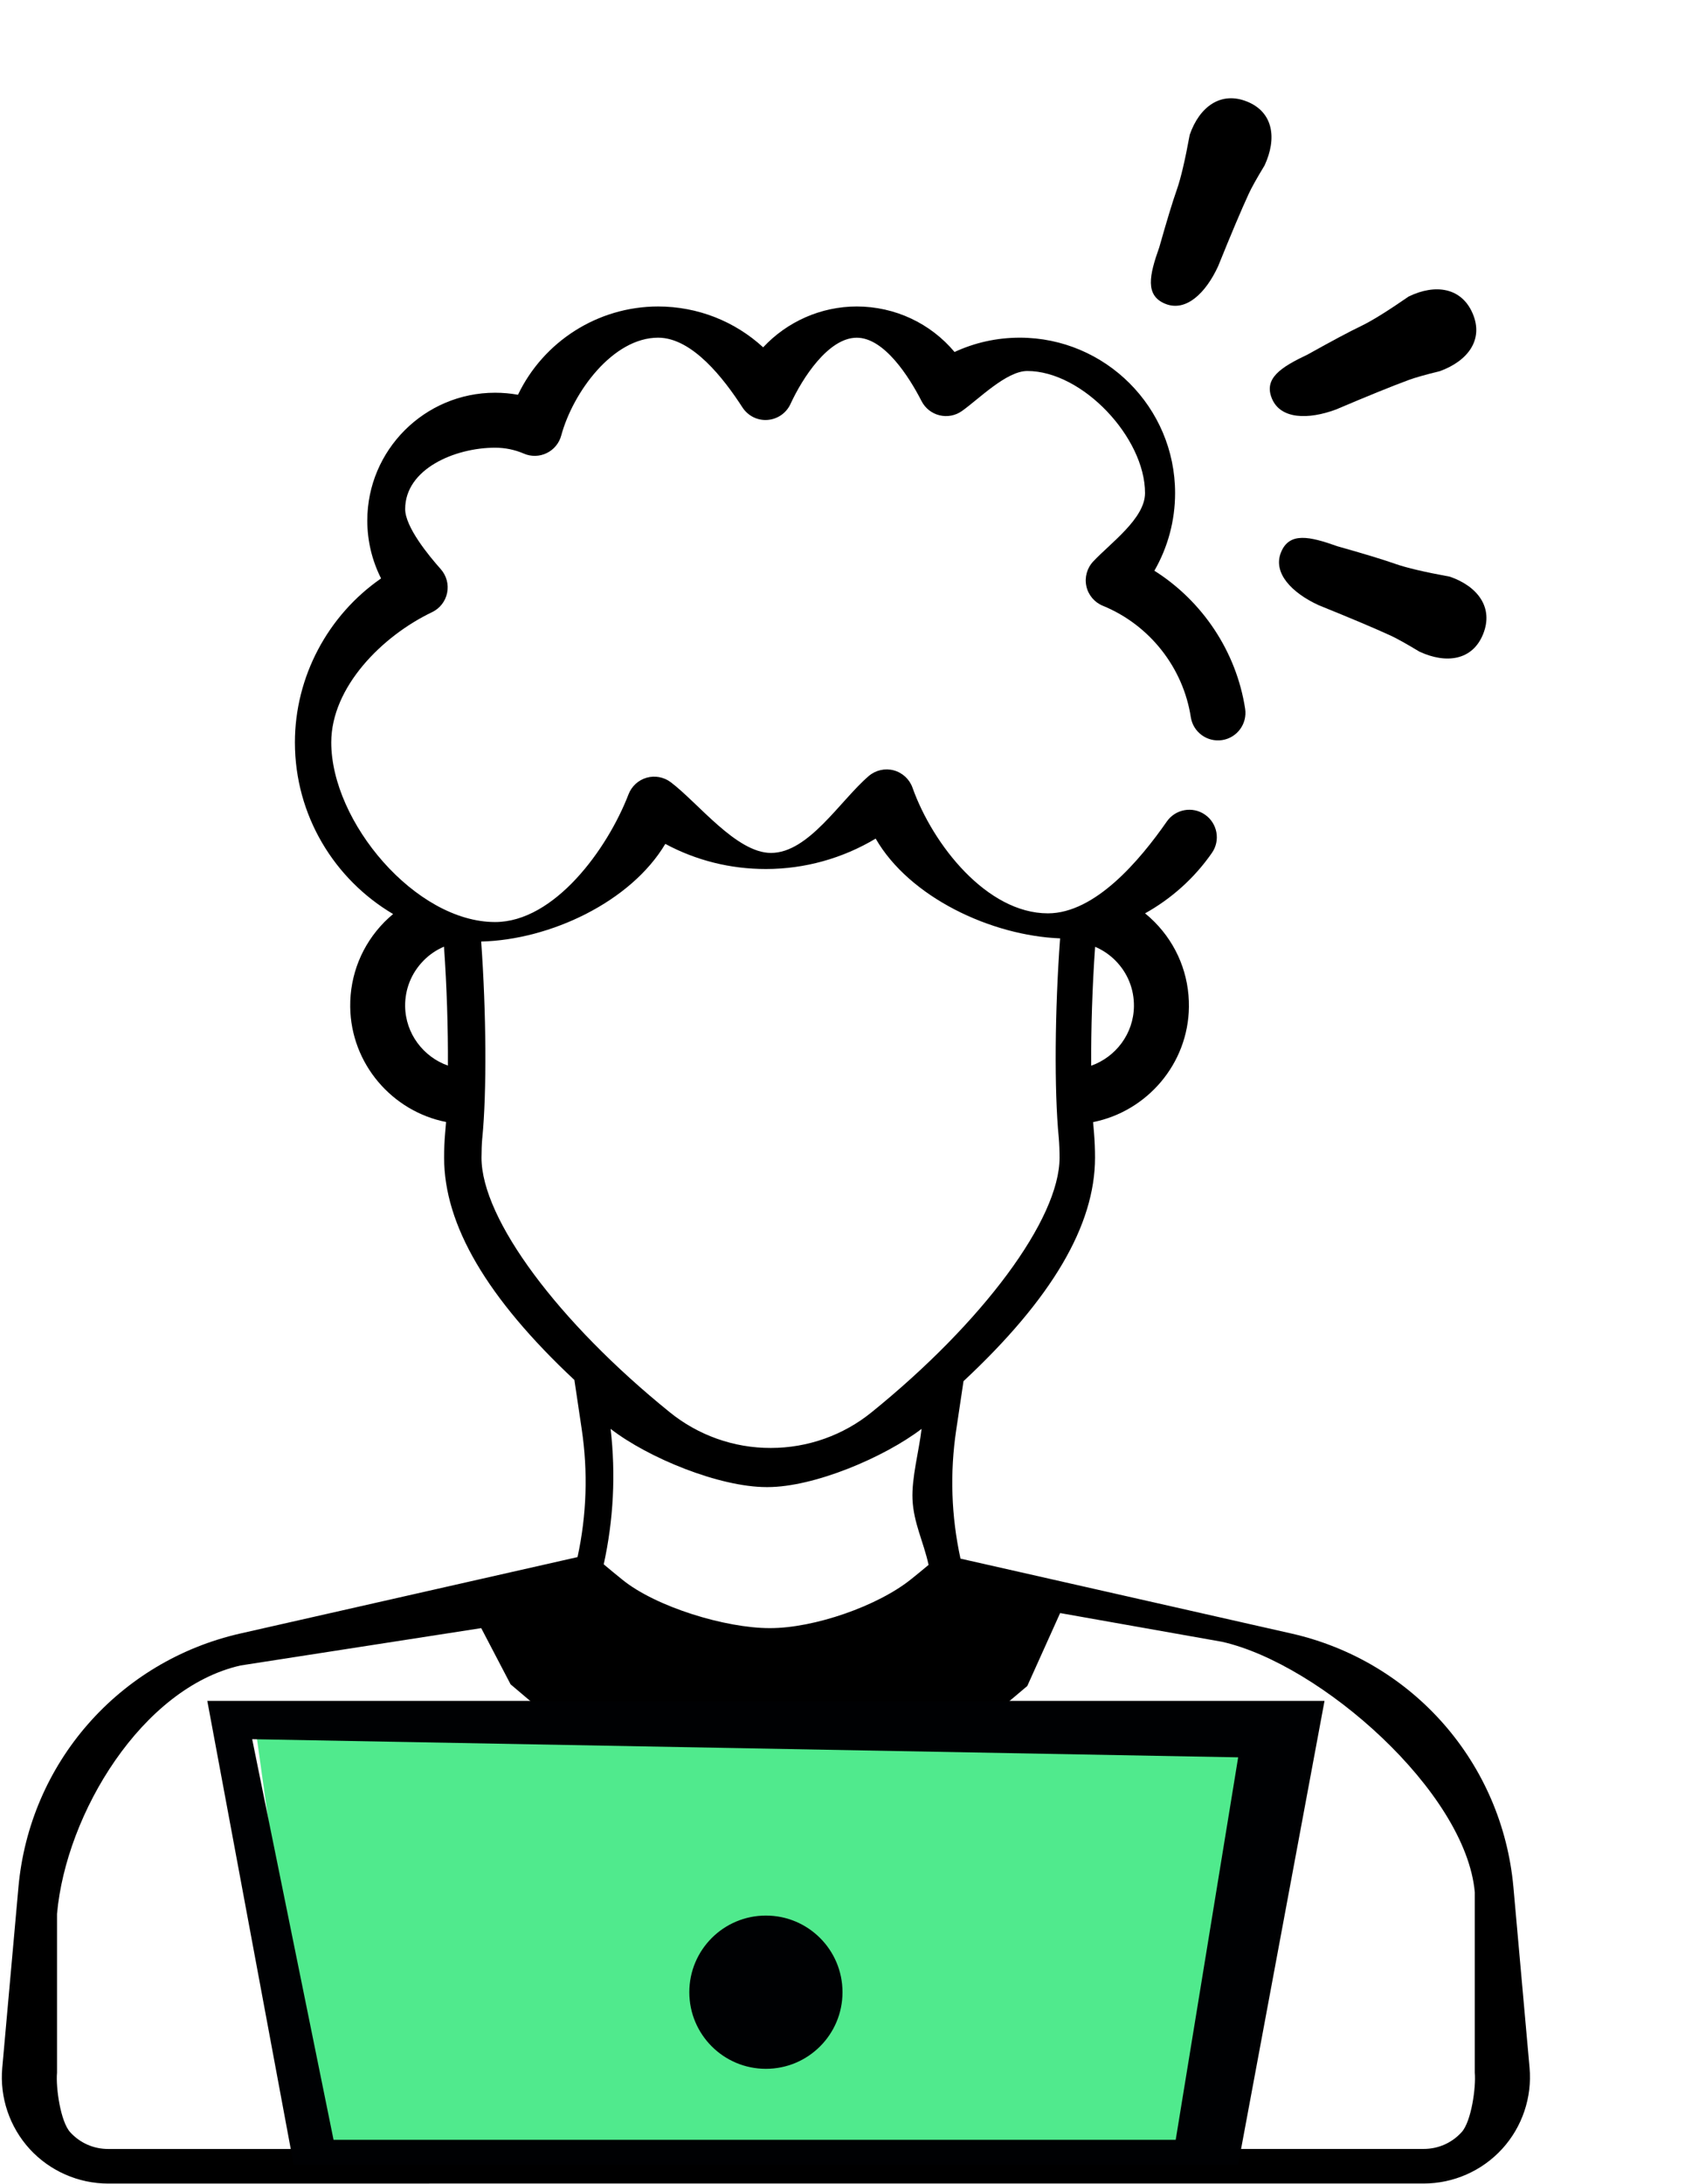 <svg xmlns="http://www.w3.org/2000/svg" width="44" height="57" viewBox="0 0 44 57">
    <g fill="none" fill-rule="evenodd">
        <g>
            <g>
                <g fill="#000" fill-rule="nonzero">
                    <path d="M39.941 45.973l-.421-4.708c-.29-3.245-2.622-5.909-5.802-6.628l-8.637-1.954c-.241-1.107-.28-2.236-.111-3.362l.19-1.27c2.307-2.152 3.434-4.07 3.434-5.832 0-.224-.009-.442-.027-.658-.009-.086-.016-.177-.023-.272 1.407-.28 2.484-1.52 2.502-3.005.01-.835-.308-1.623-.895-2.217-.08-.081-.164-.157-.25-.227.684-.381 1.285-.915 1.745-1.577.227-.325.146-.772-.18-.999-.325-.226-.772-.145-.998.18-.705 1.013-1.872 2.396-3.104 2.396-1.589 0-3.003-1.784-3.536-3.28-.079-.222-.263-.392-.491-.453-.228-.06-.472-.005-.652.149-.747.64-1.567 2.007-2.552 2.007-.905 0-1.897-1.302-2.618-1.846-.18-.135-.413-.179-.63-.117-.216.062-.39.222-.472.432-.555 1.442-1.94 3.335-3.485 3.335-2.076 0-4.278-2.613-4.278-4.688 0-1.443 1.328-2.778 2.632-3.4.203-.097.35-.284.394-.506.045-.22-.018-.45-.168-.619-.311-.349-.928-1.098-.928-1.566 0-1.049 1.299-1.602 2.348-1.602.261 0 .514.052.751.154.191.083.409.078.596-.013.187-.09.326-.258.38-.458.309-1.138 1.35-2.555 2.53-2.555.893 0 1.717 1.07 2.202 1.82.143.22.392.347.655.327.26-.019.49-.178.6-.416.31-.674.989-1.73 1.73-1.73.717 0 1.366 1.017 1.693 1.656.095.185.266.32.468.369.202.05.416.009.585-.111.444-.314 1.162-1.045 1.707-1.045 1.445 0 3.075 1.741 3.075 3.186 0 .666-.9 1.301-1.355 1.788-.161.172-.227.413-.177.643.05.231.212.422.43.511 1.217.497 2.097 1.61 2.297 2.906.06.392.427.66.819.6.391-.06.66-.427.6-.819-.23-1.49-1.112-2.807-2.37-3.602.352-.611.541-1.307.541-2.027 0-2.236-1.82-4.056-4.056-4.056-.595 0-1.173.128-1.703.374C24.301.442 23.374 0 22.372 0c-.94 0-1.822.399-2.444 1.066C19.188.386 18.218 0 17.185 0c-1.578 0-2.995.918-3.659 2.304-.196-.035-.396-.053-.598-.053-1.84 0-3.337 1.497-3.337 3.337 0 .53.125 1.046.36 1.51-1.388.96-2.25 2.565-2.25 4.28 0 1.906 1.03 3.575 2.564 4.48-.078.065-.153.134-.225.206-.587.595-.905 1.383-.895 2.218.018 1.485 1.095 2.726 2.503 3.004-.007.1-.015.197-.024.287-.018.203-.027.42-.027.646 0 1.753 1.118 3.662 3.402 5.801l.19 1.276c.168 1.121.131 2.245-.108 3.347l-8.8 1.993c-3.18.72-5.51 3.383-5.8 6.628l-.422 4.71c-.07.773.192 1.545.716 2.119.525.573 1.272.902 2.05.902h8.36c.397 0 .718-.321.718-.717 0-.397-.367-.186-.764-.186H9.604l-.954-6.137c0-.396.678-.717.282-.717-.397 0-.718.32-.718.717l-.046 6.137H2.824c-.38 0-.732-.154-.99-.436-.256-.28-.38-1.176-.345-1.555v-4.146c.234-2.622 2.223-5.901 4.792-6.483l6.285-.975.767 1.467c.291.25.598.507.91.76 1.648 1.34 3.726 2.079 5.851 2.079h.023c2.122 0 4.196-.736 5.838-2.071.298-.241.59-.485.87-.724l.858-1.904 4.23.75c2.57.58 6.364 3.915 6.598 6.538V46.1c.034.379-.089 1.275-.345 1.555-.258.282-.61.436-.99.436h-5.39v-6.137c0-.396-.321-.718-.718-.718-.396 0 .283.322.283.718l-.883 6.137H8.773c-.396 0-.671-.21-.671.186s.32.717.717.717h28.357c.777 0 1.524-.329 2.049-.903.524-.573.785-1.345.716-2.119zM23.808 33.207c-.881.717-2.555 1.29-3.694 1.29h-.02c-1.138 0-2.962-.548-3.846-1.267-.164-.133-.326-.266-.483-.398.256-1.165.316-2.35.18-3.536.979.758 2.837 1.52 4.075 1.52h.022c1.225 0 3.052-.779 4.023-1.52-.065.57-.262 1.273-.237 1.84.028.618.286 1.1.42 1.71-.143.12-.29.24-.44.361zm4.686-13.39c-.006-.964.03-2.07.102-3.104.197.083.379.206.534.363.316.32.486.742.48 1.191-.008.715-.475 1.323-1.116 1.55zM11.06 17.073c.155-.157.337-.28.534-.363.073 1.033.108 2.139.102 3.104-.64-.226-1.108-.834-1.117-1.55-.005-.448.166-.871.481-1.19zm1.534 4.633c.119-1.216.104-3.27-.029-5.13 1.795-.044 3.903-1.03 4.808-2.549.803.432 1.697.656 2.626.656 1.015 0 2.006-.278 2.867-.794.882 1.533 3.017 2.534 4.816 2.604-.138 1.879-.155 3.975-.035 5.2.014.166.021.343.021.526 0 1.606-2.01 4.299-4.906 6.642-.74.602-1.673.933-2.63.933h-.008c-.957.003-1.896-.33-2.64-.936-2.894-2.34-4.911-5.033-4.911-6.64 0-.183.007-.358.02-.512z" transform="translate(-800 -2722) translate(800 2724) translate(0 6)"/>
                </g>
                <path fill="#50EA8D" d="M6.586 42.5L33.219 42.5 32.132 54.142 8.214 54.142z" transform="translate(-800 -2722) translate(800 2724)"/>
                <g fill="#000103" fill-rule="nonzero">
                    <path d="M29.587.396H.413L2.668 12.5h24.664L29.587.396zM27.332 1.87l-1.631 9.983H3.71L1.585 1.396l25.746.474z" transform="translate(-800 -2722) translate(800 2724) translate(5 42)"/>
                    <path d="M15 6c-1.105 0-2 .895-2 2s.895 2 2 2 2-.895 2-2-.895-2-2-2z" transform="translate(-800 -2722) translate(800 2724) translate(5 42)"/>
                </g>
                <g fill="#000" fill-rule="nonzero">
                    <path d="M8.568 0c-.742 0-1.104.592-1.065 1.365.136.66.21 1.142.224 1.446.015.339.062.863.139 1.575.032.773.122 1.307.7 1.307.58 0 .874-.654.91-1.427 0-.898.01-1.582.033-2.052.008-.173.043-.453.106-.841C9.654.6 9.309 0 8.568 0z" transform="translate(-800 -2722) translate(800 2724) rotate(67 18.839 25.672)"/>
                    <path d="M14.364 2.179c-.741 0-1.103.591-1.065 1.364.136.66.21 1.143.224 1.447.015.338.062.863.14 1.574.032.773.121 1.308.7 1.308.58 0 .873-.654.91-1.427 0-.898.01-1.582.032-2.052.009-.173.044-.453.106-.842.04-.773-.305-1.372-1.047-1.372z" transform="translate(-800 -2722) translate(800 2724) rotate(67 18.839 25.672) rotate(45 14.355 5.025)"/>
                    <path d="M3.187 2.433c-.742 0-1.104.592-1.065 1.365.136.66.21 1.142.224 1.447.015.338.062.863.139 1.574.032.773.122 1.308.7 1.308.58 0 .874-.654.91-1.428 0-.897.01-1.581.033-2.052.008-.172.043-.453.106-.84.039-.774-.306-1.374-1.047-1.374z" transform="translate(-800 -2722) translate(800 2724) rotate(67 18.839 25.672) rotate(-45 3.178 5.28)"/>
                </g>
            </g>
        </g>
    </g>
</svg>
